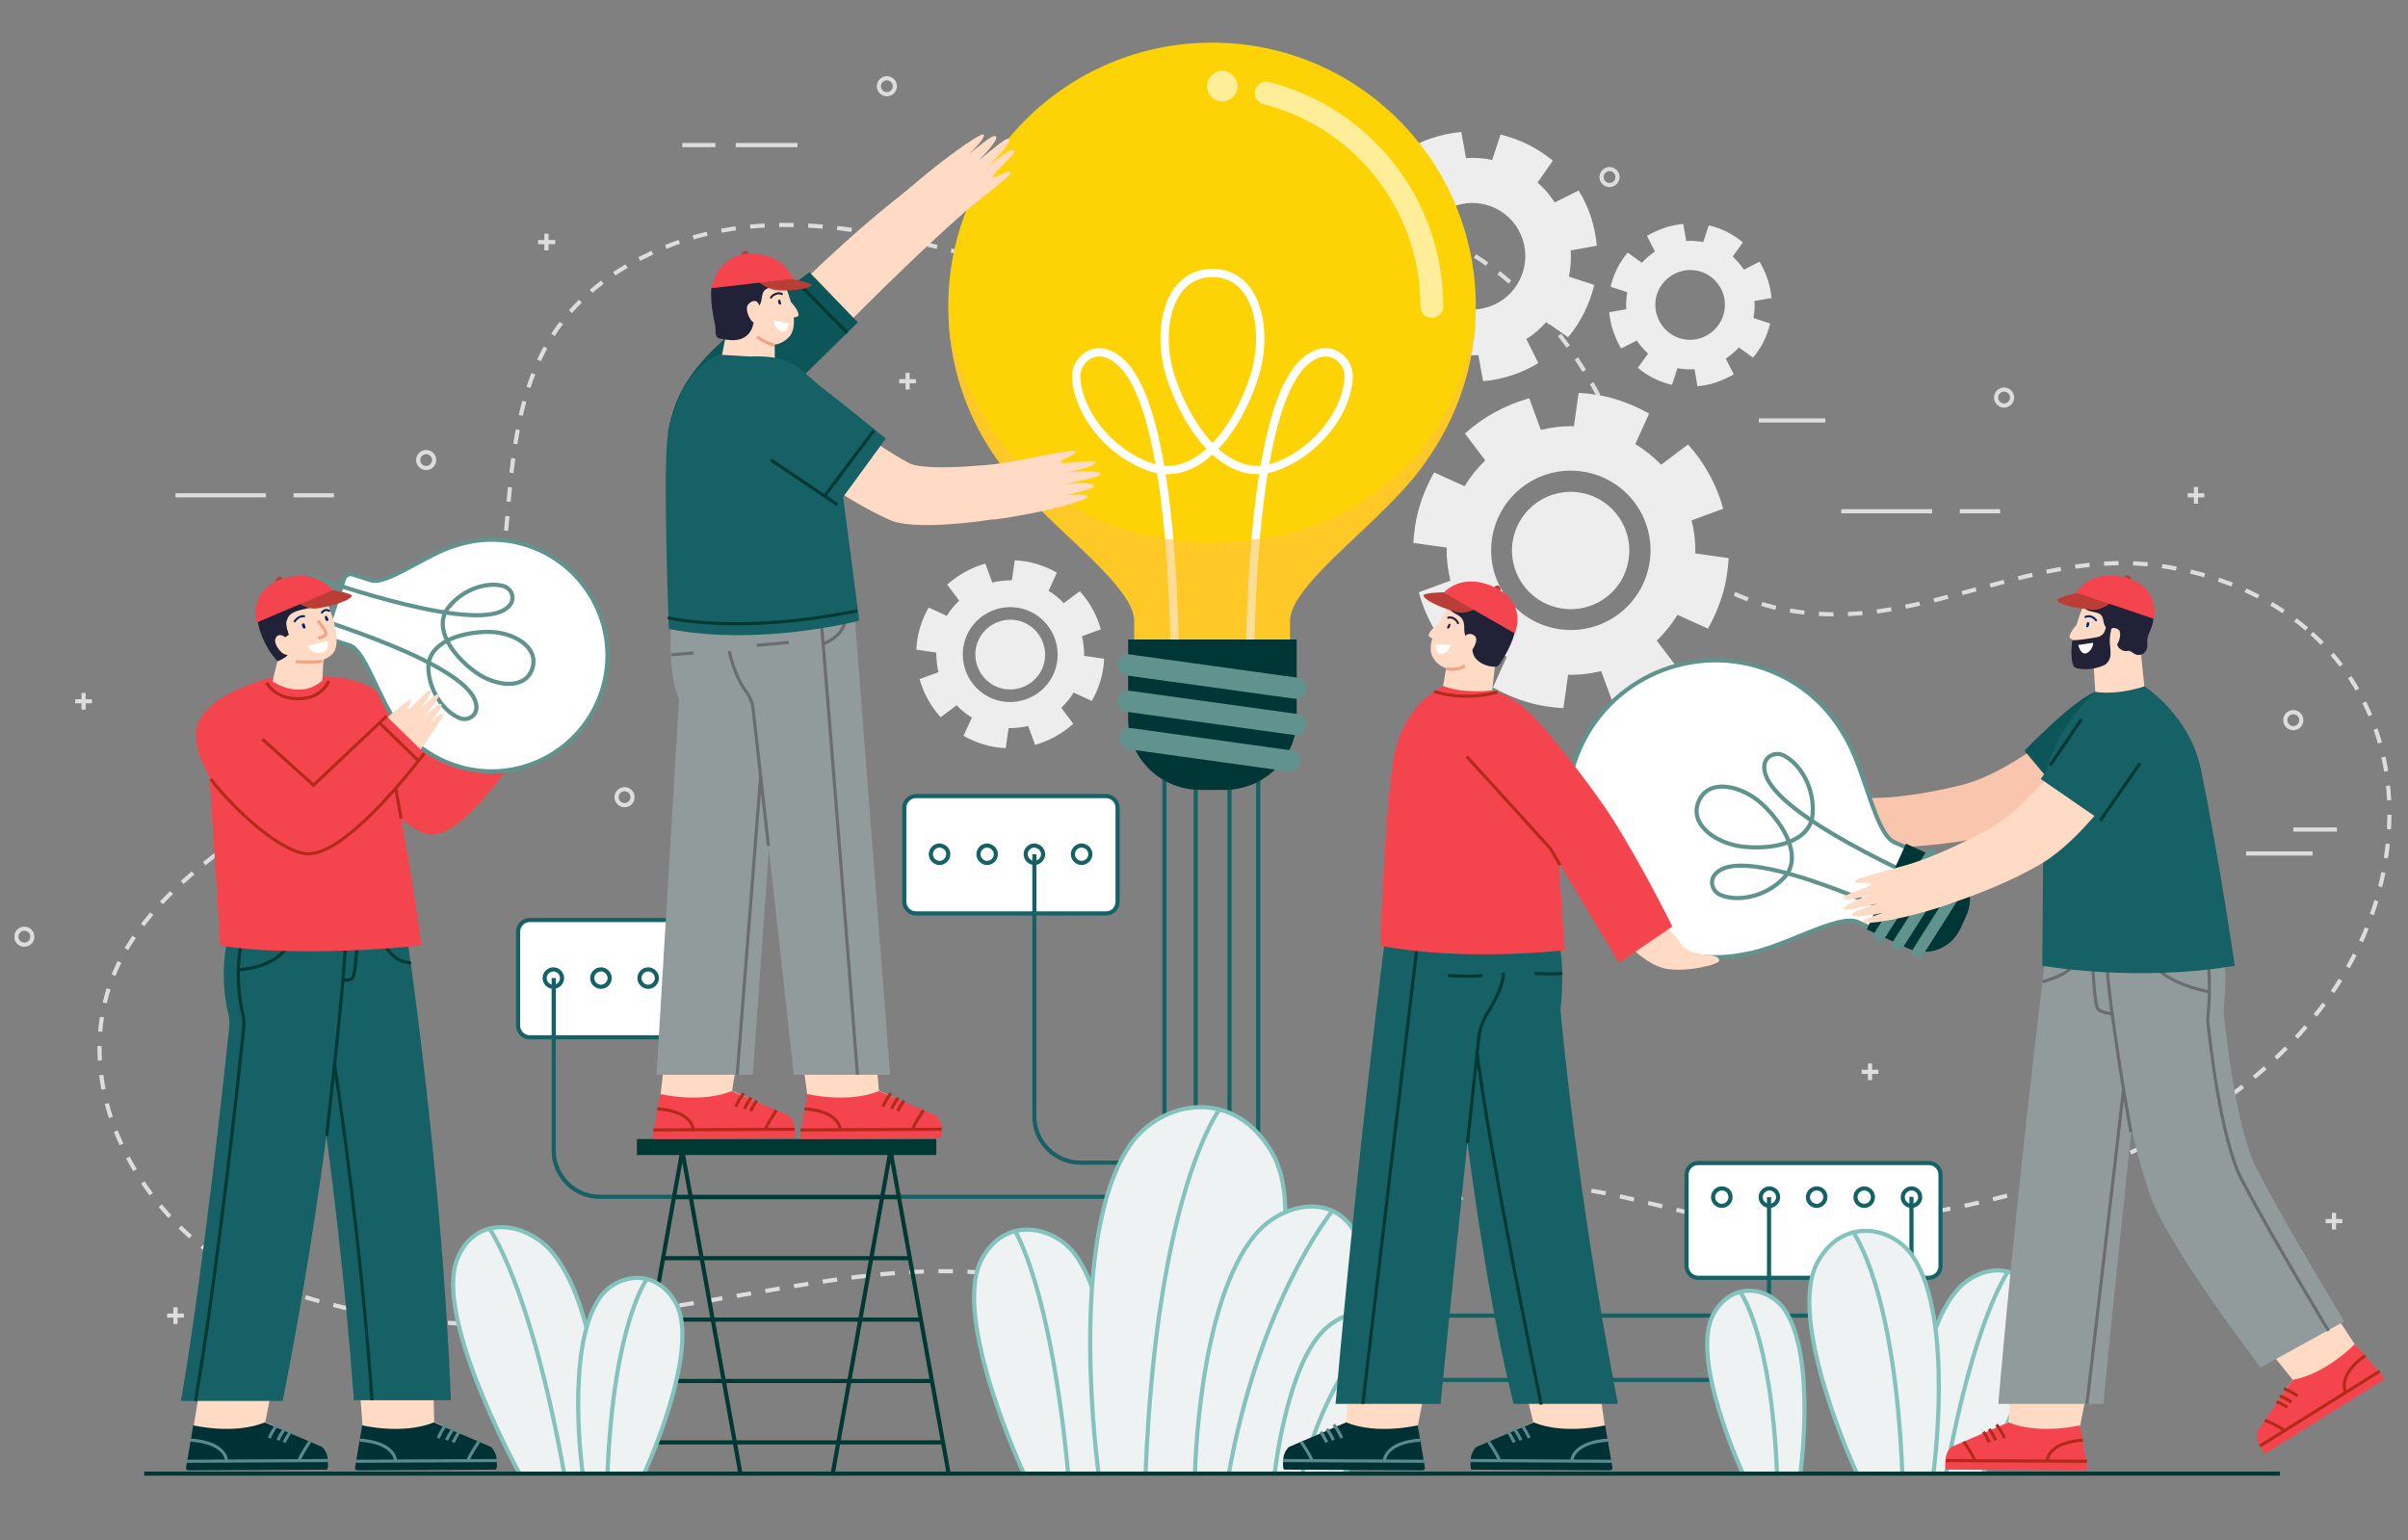 <svg xmlns="http://www.w3.org/2000/svg" width="580" height="371" fill="none" viewBox="0 0 580 371"><rect x="0" y="0" width="580" height="371" fill="#808080" stroke="none"/><g clip-path="url(#clip0)"><path stroke="#DDD" stroke-dasharray="3.5 3.5" stroke-linejoin="round" stroke-miterlimit="10" d="M555.613 151.512c-9.364-7.963-21.616-13.389-36.055-15.314-29.492-3.938-55.745 14.789-84.887 11.376-21.178-2.45-34.392-13.827-40.78-32.117-16.365-46.03-44.719-63.708-76.223-65.809-10.677-.7-25.991 4.201-37.105 11.64-13.564 9.013-23.541 6.563-38.068 2.625-30.366-8.314-61.871-16.89-91.1-.088-24.153 13.915-27.216 35.443-29.229 61.171-2.012 24.678-17.064 42.706-36.054 57.145-18.115 13.827-42.881 25.641-55.133 45.594-19.077 30.979 3.5 70.972 35.092 82.261 44.719 16.015 80.424 7.176 126.192-.35 18.203-2.975 37.018-5.163 55.308-1.575 17.59 3.413 34.217 12.952 52.682 10.589 19.865-2.538 32.817-22.753 51.457-30.017 17.677-6.826 36.142-.962 53.645 3.151 36.23 8.488 87.599-1.926 120.241-20.391 22.228-12.514 41.393-32.466 47.694-57.757 6.301-25.554-1.05-47.957-17.677-62.134z"></path><path stroke="#DDD" stroke-linejoin="round" stroke-miterlimit="10" d="M528.921 117.295v4.025M530.934 119.308h-4.025M562.176 292.144v4.025M564.189 294.156h-4.026M450.423 256.176v4.026M452.436 258.189h-4.026M218.604 89.816v4.026M220.617 91.83h-4.025M131.618 56.3v4.025M133.718 58.312h-4.113M20.128 166.914v4.026M22.14 168.927h-4.025M42.268 314.897v4.026M44.28 316.91h-4.025M290.539 56.912v4.026M292.552 58.925h-4.025M215.541 20.77c0 1.05-.875 1.925-1.925 1.925s-1.925-.875-1.925-1.925.875-1.926 1.925-1.926 1.925.875 1.925 1.925zM389.602 42.647c0 1.05-.875 1.926-1.925 1.926s-1.925-.875-1.925-1.926c0-1.05.875-1.925 1.925-1.925s1.925.875 1.925 1.925zM104.577 110.819c0 1.05-.876 1.926-1.926 1.926-1.05 0-1.925-.876-1.925-1.926 0-1.05.875-1.925 1.925-1.925s1.926.875 1.926 1.925zM484.641 95.767c0 1.05-.876 1.925-1.926 1.925-1.05 0-1.925-.875-1.925-1.925s.875-1.925 1.925-1.925 1.926.875 1.926 1.925zM552.375 175.403c1.063 0 1.925-.862 1.925-1.925 0-1.064-.862-1.926-1.925-1.926-1.064 0-1.926.862-1.926 1.926 0 1.063.862 1.925 1.926 1.925zM5.863 227.56c1.064 0 1.926-.862 1.926-1.925 0-1.064-.862-1.926-1.926-1.926-1.063 0-1.925.862-1.925 1.926 0 1.063.862 1.925 1.925 1.925zM150.433 193.956c1.063 0 1.925-.862 1.925-1.926 0-1.063-.862-1.925-1.925-1.925-1.063 0-1.925.862-1.925 1.925 0 1.064.862 1.926 1.925 1.926zM42.268 119.308h21.79M70.71 119.308h9.713M443.51 123.158h21.878M472.039 123.158h9.714M192.088 34.946h-14.877M172.311 34.946h-7.964M423.645 101.28h16.014M540.998 205.595h16.015M552.375 199.819h10.501"></path><path fill="#EDEDED" d="M411.393 151.425c1.4-2.538 2.625-5.251 3.5-8.227.876-2.887 1.313-5.863 1.488-8.751l-8.051-1.137c.088-2.713-.262-5.339-.875-7.964l7.613-2.8c-1.575-5.776-4.55-11.114-8.488-15.49l-6.476 4.901c-1.838-1.926-3.938-3.588-6.213-4.988l3.325-7.351c-2.538-1.4-5.251-2.626-8.226-3.5-2.888-.876-5.863-1.314-8.751-1.489l-1.138 8.051c-2.713-.087-5.338.263-7.963.876l-2.801-7.614c-5.776 1.575-11.114 4.551-15.489 8.489l4.9 6.476c-1.925 1.837-3.588 3.938-4.988 6.213l-7.351-3.326c-1.4 2.538-2.625 5.251-3.5 8.227-.876 2.887-1.313 5.863-1.488 8.751l8.051 1.137c-.088 2.713.263 5.339.875 7.964l-7.613 2.8c1.575 5.776 4.55 11.114 8.488 15.49l6.476-4.901c1.838 1.926 3.938 3.588 6.213 4.988l-3.325 7.351c2.538 1.401 5.251 2.626 8.226 3.501 2.888.875 5.863 1.313 8.751 1.488l1.138-8.051c2.713.087 5.338-.263 7.964-.876l2.8 7.614c5.776-1.575 11.114-4.551 15.489-8.489l-4.9-6.476c1.925-1.837 3.588-3.938 4.988-6.213l7.351 3.326zm-38.418-.438c-10.151-2.975-16.014-13.564-13.039-23.803 2.975-10.152 13.564-16.015 23.803-13.039 10.152 2.975 16.015 13.564 13.04 23.803-2.976 10.151-13.565 16.014-23.804 13.039zm1.4-4.813c-7.526-2.188-11.814-10.064-9.626-17.503 2.188-7.526 10.064-11.814 17.503-9.626 7.526 2.188 11.814 10.064 9.626 17.503-2.1 7.526-9.976 11.814-17.503 9.626zM426.708 71.789c-.175-1.488-.438-3.063-.963-4.55-.525-1.488-1.138-2.889-1.925-4.201l-3.763 1.925c-.788-1.138-1.663-2.188-2.713-3.15l2.45-3.413c-2.363-2.013-5.163-3.413-8.226-4.113l-1.313 4.025c-1.312-.262-2.712-.35-4.113-.262l-.7-4.113c-1.487.175-3.063.437-4.55.962-1.488.525-2.888 1.138-4.201 1.925l1.925 3.763c-1.137.788-2.187 1.663-3.15 2.713l-3.413-2.45c-2.013 2.363-3.413 5.163-4.113 8.226l4.025 1.313c-.262 1.312-.35 2.713-.262 4.113l-4.113.7c.175 1.488.437 3.063.962 4.55.526 1.488 1.138 2.888 1.926 4.201l3.763-1.925c.787 1.137 1.662 2.188 2.713 3.15l-2.451 3.413c2.363 2.013 5.164 3.413 8.226 4.113l1.313-4.025c1.313.262 2.713.35 4.113.262l.7 4.113c1.488-.175 3.063-.437 4.551-.962 1.488-.525 2.888-1.138 4.2-1.926l-1.925-3.763c1.138-.787 2.188-1.662 3.151-2.713l3.413 2.45c2.012-2.362 3.413-5.162 4.113-8.225l-4.026-1.313c.263-1.313.35-2.713.263-4.113l4.113-.7zm-16.978 9.626c-4.375 1.488-9.101-.875-10.589-5.338-1.487-4.376.876-9.101 5.339-10.589 4.375-1.488 9.101.875 10.589 5.338 1.4 4.376-.963 9.102-5.339 10.59zM384.615 59.187c-.175-2.275-.7-4.638-1.401-6.913-.787-2.276-1.75-4.463-2.975-6.389l-5.776 2.888c-1.137-1.838-2.538-3.413-4.113-4.813l3.676-5.25c-3.676-3.064-7.964-5.164-12.602-6.302l-2.013 6.126c-2.013-.437-4.2-.612-6.301-.437l-1.137-6.301c-2.276.175-4.638.7-6.914 1.4-2.275.788-4.463 1.75-6.388 2.976l2.888 5.775c-1.838 1.138-3.413 2.538-4.813 4.113l-5.251-3.675c-3.063 3.675-5.163 7.963-6.301 12.602l6.126 2.012c-.438 2.013-.613 4.2-.438 6.301l-6.3 1.138c.175 2.275.7 4.638 1.4 6.913.7 2.275 1.75 4.463 2.975 6.389l5.776-2.888c1.138 1.837 2.538 3.413 4.113 4.813l-3.676 5.25c3.676 3.063 7.964 5.164 12.602 6.301l2.013-6.125c2.013.437 4.2.612 6.301.437l1.137 6.301c2.276-.175 4.639-.7 6.914-1.4 2.275-.788 4.463-1.75 6.388-2.976l-2.888-5.775c1.838-1.138 3.413-2.538 4.813-4.113l5.251 3.675c3.063-3.675 5.163-7.963 6.301-12.602l-6.126-2.012c.438-2.013.613-4.201.438-6.301l6.301-1.138zM358.624 73.89c-6.739 2.275-14.002-1.4-16.19-8.138-2.188-6.739 1.4-14.002 8.139-16.19 6.738-2.276 14.001 1.4 16.189 8.138 2.188 6.739-1.487 14.002-8.138 16.19zM262.973 168.839c.875-1.487 1.575-3.15 2.1-4.9.525-1.751.788-3.501.875-5.251l-4.813-.7c0-1.575-.175-3.238-.525-4.726l4.551-1.663c-.963-3.413-2.713-6.563-5.076-9.188l-3.85 2.888c-1.051-1.138-2.363-2.188-3.676-2.976l2.013-4.375c-1.488-.876-3.151-1.576-4.901-2.101-1.75-.525-3.5-.787-5.25-.875l-.701 4.813c-1.575 0-3.237.175-4.725.525l-1.663-4.55c-3.413.962-6.563 2.713-9.189 5.075l2.888 3.851c-1.137 1.05-2.188 2.363-2.975 3.675l-4.376-2.012c-.875 1.487-1.575 3.15-2.1 4.9-.525 1.751-.788 3.501-.875 5.251l4.813.7c0 1.575.175 3.238.525 4.726l-4.551 1.663c.963 3.412 2.713 6.563 5.076 9.188l3.851-2.888c1.05 1.138 2.362 2.188 3.675 2.976l-2.013 4.375c1.488.876 3.151 1.576 4.901 2.101 1.75.525 3.5.787 5.251.875l.7-4.813c1.575 0 3.238-.175 4.725-.525l1.663 4.55c3.413-.962 6.564-2.713 9.189-5.076l-2.888-3.85c1.138-1.05 2.188-2.363 2.975-3.676l4.376 2.013zm-22.841-.175c-6.038-1.75-9.538-8.138-7.788-14.177 1.75-6.038 8.139-9.538 14.177-7.788s9.539 8.138 7.788 14.177c-1.75 6.038-8.138 9.538-14.177 7.788zm.876-2.888c-4.464-1.312-7.001-5.95-5.776-10.414 1.312-4.463 5.951-7.001 10.414-5.775 4.463 1.312 7.001 5.95 5.775 10.414-1.312 4.463-5.95 7-10.413 5.775z"></path><path fill="#fff" stroke="#156165" stroke-linejoin="round" stroke-miterlimit="10" d="M464.6 307.809h-55.57c-1.575 0-2.8-1.313-2.8-2.801v-22.053c0-1.575 1.313-2.8 2.8-2.8h55.57c1.576 0 2.801 1.312 2.801 2.8v22.053c0 1.575-1.313 2.801-2.801 2.801z"></path><path stroke="#156165" stroke-linejoin="round" stroke-miterlimit="10" d="M416.819 288.381c0 1.137-.963 2.1-2.1 2.1-1.138 0-2.101-.963-2.101-2.1 0-1.138.963-2.101 2.101-2.101 1.225 0 2.1.875 2.1 2.101zM428.283 288.381c0 1.137-.963 2.1-2.1 2.1-1.138 0-2.1-.963-2.1-2.1 0-1.138.962-2.101 2.1-2.101 1.137 0 2.1.875 2.1 2.101zM439.66 288.381c0 1.137-.963 2.1-2.101 2.1-1.137 0-2.1-.963-2.1-2.1 0-1.138.963-2.101 2.1-2.101 1.225 0 2.101.875 2.101 2.101zM449.023 290.481c1.16 0 2.101-.94 2.101-2.1 0-1.16-.941-2.101-2.101-2.101-1.16 0-2.1.941-2.1 2.101 0 1.16.94 2.1 2.1 2.1zM462.5 288.381c0 1.137-.962 2.1-2.1 2.1-1.138 0-2.1-.963-2.1-2.1 0-1.138.962-2.101 2.1-2.101 1.138 0 2.1.875 2.1 2.101z"></path><path stroke="#156165" stroke-linejoin="round" stroke-miterlimit="10" d="M303.054 187.217v118.579c0 6.126 4.988 11.114 11.114 11.114h135.118c6.126 0 11.114-4.988 11.114-11.114v-17.503"></path><path stroke="#156165" stroke-linejoin="round" stroke-miterlimit="10" d="M296.14 187.217v134.068c0 6.126 4.988 11.114 11.114 11.114h107.727c6.126 0 11.114-4.988 11.114-11.114v-32.904"></path><path fill="#fff" stroke="#156165" stroke-linejoin="round" stroke-miterlimit="10" d="M266.386 220.034h-45.769c-1.575 0-2.8-1.313-2.8-2.8v-22.666c0-1.575 1.313-2.8 2.8-2.8h45.769c1.575 0 2.8 1.312 2.8 2.8v22.666c0 1.575-1.225 2.8-2.8 2.8z"></path><path stroke="#156165" stroke-linejoin="round" stroke-miterlimit="10" d="M228.406 205.77c0 1.137-.962 2.1-2.1 2.1-1.138 0-2.1-.963-2.1-2.1 0-1.138.962-2.101 2.1-2.101 1.225.088 2.1.963 2.1 2.101zM239.87 205.77c0 1.137-.962 2.1-2.1 2.1-1.138 0-2.1-.963-2.1-2.1 0-1.138.962-2.101 2.1-2.101 1.138.088 2.1.963 2.1 2.101zM251.247 205.77c0 1.137-.963 2.1-2.101 2.1-1.137 0-2.1-.963-2.1-2.1 0-1.138.963-2.101 2.1-2.101 1.138.088 2.101.963 2.101 2.101zM262.623 205.77c0 1.137-.962 2.1-2.1 2.1-1.137 0-2.1-.963-2.1-2.1 0-1.138.963-2.101 2.1-2.101 1.225.088 2.1.963 2.1 2.101z"></path><path fill="#fff" stroke="#156165" stroke-linejoin="round" stroke-miterlimit="10" d="M173.361 249.876h-45.769c-1.575 0-2.8-1.313-2.8-2.801V224.41c0-1.575 1.313-2.801 2.8-2.801h45.769c1.575 0 2.8 1.313 2.8 2.801v22.665c0 1.488-1.225 2.801-2.8 2.801z"></path><path stroke="#156165" stroke-linejoin="round" stroke-miterlimit="10" d="M135.381 235.611c0 1.138-.963 2.1-2.101 2.1-1.137 0-2.1-.962-2.1-2.1 0-1.138.963-2.1 2.1-2.1 1.138 0 2.101.962 2.101 2.1zM146.845 235.611c0 1.138-.963 2.1-2.1 2.1-1.138 0-2.101-.962-2.101-2.1 0-1.138.963-2.1 2.101-2.1 1.137 0 2.1.962 2.1 2.1zM158.221 235.611c0 1.138-.962 2.1-2.1 2.1-1.138 0-2.1-.962-2.1-2.1 0-1.138.962-2.1 2.1-2.1 1.138 0 2.1.962 2.1 2.1zM169.598 235.611c0 1.138-.963 2.1-2.1 2.1-1.138 0-2.101-.962-2.101-2.1 0-1.138.963-2.1 2.101-2.1 1.225 0 2.1.962 2.1 2.1z"></path><path stroke="#156165" stroke-linejoin="round" stroke-miterlimit="10" d="M280.475 184.242v92.937c0 6.126-4.988 11.114-11.114 11.114H144.482c-6.126 0-11.114-4.988-11.114-11.114v-41.568"></path><path stroke="#156165" stroke-linejoin="round" stroke-miterlimit="10" d="M249.146 205.77v63.183c0 6.126 4.988 11.114 11.114 11.114h16.627c6.126 0 11.114-4.988 11.114-11.114v-81.736"></path><path fill="#FDD305" d="M228.406 73.802c0-35.093 28.441-63.534 63.534-63.534 35.092 0 63.533 28.441 63.533 63.534 0 14.002-4.55 26.953-12.164 37.455-9.101 13.652-32.642 29.054-32.642 38.33v10.589c0 2.1-1.75 3.85-3.85 3.85H277.063c-2.101 0-3.851-1.75-3.851-3.85v-10.589c0-9.276-23.541-24.678-32.642-38.33-7.613-10.502-12.164-23.453-12.164-37.455z"></path><path stroke="#fff" stroke-miterlimit="10" stroke-width="2" d="M301.216 180.566s-2.801-77.36 12.427-92.85c5.95-6.038 11.376-1.225 11.201 3.063-.262 7.963-7.263 17.94-17.765 21.703-11.289 4.025-20.915-8.839-25.116-21.703-3.5-10.852-.875-25.028 10.064-25.028s13.564 14.176 10.064 25.028c-4.113 12.864-13.827 25.728-25.116 21.703-10.501-3.763-17.502-13.74-17.765-21.703-.175-4.288 5.251-9.101 11.202-3.063 15.227 15.49 12.426 92.85 12.426 92.85"></path><path stroke="#FE9" stroke-linecap="round" stroke-linejoin="bevel" stroke-miterlimit="10" stroke-width="5.5" d="M304.979 22.432c22.928 5.776 39.905 26.604 39.905 51.37"></path><path fill="#FE9" d="M290.715 20.77c0 2.012 1.662 3.675 3.675 3.675s3.676-1.663 3.676-3.676c0-2.012-1.663-3.675-3.676-3.675s-3.675 1.662-3.675 3.675z"></path><path fill="#FFC043" d="M355.386 77.564c-3.501 26.079-24.504 53.033-63.446 53.033-38.856 0-59.158-28.267-63.446-53.033.7 12.515 5.075 24.066 12.076 33.693 9.102 13.651 32.642 29.053 32.642 38.33v10.589c0 2.1 1.75 3.85 3.851 3.85h29.841c2.101 0 3.851-1.75 3.851-3.85v-10.589c0-9.277 23.54-24.679 32.642-38.33 6.913-9.627 11.201-21.178 11.989-33.693z" opacity=".55"></path><path fill="#003636" d="M312.155 154.05h-40.431v19.252c0 3.151.875 6.214 2.626 8.927 3.15 4.988 8.751 8.051 14.702 8.051h5.951c5.95 0 11.464-3.063 14.702-8.051 1.662-2.626 2.625-5.776 2.625-8.927V154.05h-.175z"></path><path fill="#60938E" d="M312.155 168.315h-.35l-40.431-5.601c-1.4-.175-2.362-1.488-2.187-2.888.175-1.4 1.487-2.363 2.887-2.188l40.431 5.601c1.4.175 2.363 1.488 2.188 2.888-.175 1.225-1.313 2.188-2.538 2.188zM312.155 177.066h-.35l-40.431-5.601c-1.4-.175-2.362-1.488-2.187-2.888.175-1.4 1.487-2.363 2.887-2.188l40.431 5.601c1.4.175 2.363 1.488 2.188 2.888-.175 1.313-1.313 2.188-2.538 2.188zM310.58 185.817h-.35l-38.331-5.338c-1.4-.175-2.362-1.488-2.187-2.888.175-1.401 1.487-2.363 2.888-2.188l38.33 5.338c1.4.175 2.363 1.488 2.188 2.888-.263 1.225-1.313 2.188-2.538 2.188z"></path><path stroke="#003833" stroke-linejoin="round" stroke-miterlimit="10" d="M214.491 277.179l-13.914 77.798M164.347 277.179l-13.914 77.798M212.479 288.38h-50.057M209.853 303.082h-50.144M207.228 317.872h-50.145M204.603 332.661h-50.145M201.89 347.451h-50.145M164.347 277.179l14.002 77.798M214.491 277.179l14.002 77.798M166.36 288.38h50.144M169.073 303.082h50.056M171.698 317.872h50.144M174.323 332.661h50.145M176.948 347.451h50.145"></path><path fill="#003833" d="M225.518 274.378h-72.11v3.851h72.11v-3.851z"></path><path fill="#FFDAC5" d="M191.388 240.599l3.063 23.191-.175 7.613 29.842-.175c.7 0 1.312-.612 1.312-1.312 0-.525-.35-1.051-.875-1.226l-12.864-5.95-1.925-24.154"></path><path fill="#F4454E" d="M226.743 270.966c-.262-.963-.875-2.013-1.4-2.276l-13.652-5.863c-7.526 3.063-17.24.7-17.24.7l-1.75 10.239c0 .35.262.613.613.613l33.254-.175c.613 0 .175-3.238.175-3.238z"></path><path stroke="#B22B19" stroke-miterlimit="10" stroke-width=".75" d="M214.579 263.352c-.788.963-1.401 2.1-1.926 3.238M216.329 264.402c-.787 1.138-1.138 1.751-1.575 2.713M217.729 265.103c-.525.7-1.05 1.75-1.488 2.537M192.788 272.191l34.042-.175M193.751 267.115s7.964.175 8.664 4.988M222.455 267.465s-2.188 3.151-2.625 4.551"></path><path fill="#FFDAC5" d="M161.722 240.599l-2.626 23.191-.175 7.613 29.842-.175c.7 0 1.312-.612 1.312-1.312 0-.525-.35-1.051-.875-1.226l-12.864-5.95 3.851-24.154"></path><path fill="#F4454E" d="M191.301 270.966c-.263-.963-.875-2.013-1.401-2.276l-13.651-5.863c-7.526 3.063-17.24.7-17.24.7l-1.75 10.239c0 .35.262.613.612.613l33.255-.175c.612 0 .175-3.238.175-3.238z"></path><path stroke="#B22B19" stroke-miterlimit="10" stroke-width=".75" d="M179.136 263.352c-.787.963-1.4 2.1-1.925 3.238M180.887 264.402c-.788 1.138-1.138 1.751-1.575 2.713M182.287 265.103c-.525.7-1.05 1.75-1.488 2.537M157.346 272.191l34.042-.175M158.309 267.115s7.963.175 8.664 4.988M187.013 267.465s-2.188 3.151-2.626 4.551"></path><path fill="#919B9B" d="M189.463 144.686l-8.139 114.203h-23.19l5.426-90.487s-3.151-6.126-1.663-21.266"></path><path stroke="#696C70" stroke-miterlimit="10" stroke-width=".75" d="M177.561 258.889l7.526-95.65"></path><path fill="#919B9B" d="M205.565 144.686l8.839 114.203h-23.191l-9.539-86.199c-.262-2.538-.087-4.901-1.4-7.001-1.925-2.976-4.463-8.751-4.638-18.64"></path><path stroke="#696C70" stroke-miterlimit="10" stroke-width=".75" d="M206.528 258.889s-7.789-99.939-9.189-114.203M185.087 203.756l-3.675-32.816c-.175-1.576-.7-3.063-1.663-4.289-1.225-1.662-2.975-4.813-4.113-9.801M182.287 155.45l7.701-.7M161.634 157.725l5.426-.437M198.214 155.1s4.638-1.488 5.251-5.338"></path><path fill="#FFDAC5" d="M194.451 88.066s17.852-19.165 37.718-36.843l-9.277-8.663c-20.565 14.79-42.093 38.067-42.093 38.067"></path><path fill="#0C565A" d="M160.846 104.343c2.451-13.827 9.452-20.74 34.13-38.768l11.639 12.077-14.964 14.702"></path><path stroke="#003833" stroke-miterlimit="10" stroke-width=".75" d="M191.826 67.763l12.251 12.427"></path><path fill="#FFDAC5" d="M229.281 53.761c3.325-3.325 14.439-11.376 14.177-12.251-.263-.963-4.201 1.837-4.288 1.05-.088-.788 5.688-5.513 5.163-6.301-.7-1.138-6.389 3.938-6.389 3.938s5.951-5.95 5.076-6.738c-.613-.613-5.338 3.763-7.351 5.163 2.013-1.838 4.901-5.163 4.201-5.776-.7-.613-3.938 2.275-6.564 4.376 1.488-1.4 4.201-4.201 3.588-4.814-.612-.612-11.114 6.826-19.865 14.702M199.352 97.867s9.451 8.139 19.515 13.652c4.463 2.45 25.116-.175 25.116-.175s6.476 6.213 4.725 11.902c-3.763 1.225-27.216 5.25-34.392 2.012-13.477-6.038-27.128-17.502-27.128-17.502"></path><path fill="#FFDAC5" d="M239.345 111.869c4.638-.438 19.165-3.938 19.69-3.15.525.787-4.113 2.1-3.501 2.712.525.525 7.876-.962 8.226-.087.438 1.225-7.088 2.45-7.088 2.45s8.314-.875 8.401.35c.088.875-6.301 1.838-8.664 2.538 2.626-.437 7.089-.525 7.089.35s-4.288 1.663-7.526 2.363c2.1-.263 5.863-.613 5.951.262.087.788-9.977 3.851-22.666 5.514M175.548 77.302l-2.362 11.726s6.563 6.651 13.476.438l-.087-7.876-11.027-4.288z"></path><path fill="#FFDAC5" d="M187.975 66.188s5.601 11.201 2.1 14.965c-1.837 1.925-4.463 2.625-6.825.875-1.751-1.313-8.577-9.364-7.614-10.94 3.675-5.775 12.339-4.9 12.339-4.9z"></path><path fill="#FFDAC5" d="M190.25 72.489s2.101 2.1 2.101 3.413c0 .612-2.101.7-2.101.7"></path><path fill="#fff" d="M190.075 77.827l-3.675-.525c-.088 1.312 2.625 4.813 3.675.525z"></path><path fill="#212237" d="M187.45 72.314c-.087.35 0 .875.35 1.05.175.087.35 0 .35-.175 0-.262-.175-.613-.175-.875-.087-.175-.437-.175-.525 0z"></path><path stroke="#212237" stroke-linecap="round" stroke-linejoin="round" stroke-miterlimit="10" stroke-width=".5" d="M185.7 71.701c.35-.613 1.05-.963 1.75-1.05.263 0 .613 0 .875.175"></path><path fill="#212237" d="M174.323 67.063c-.35-.087.963-2.275 1.138-2.45.7-.7 1.575-1.138 2.538-1.313 1.312-.35 2.713-.35 4.025-.35.875 0 1.663.088 2.538.175.963.088 1.663.438 2.538.875.263.088.438.175.7.35.613.438.875 1.05 1.138 1.75.35.963.612 2.363-.525 2.801-1.05.438-2.276.175-3.413.525-2.013.7-1.05 2.713-2.101 4.113-1.75 2.363-.612 5.863-3.588 7.701-1.662 1.05-3.85.7-5.775.35-.263-.087-.525-.087-.7-.262-.701-.525-.438-2.363-.613-3.15-.613-2.539-1.138-6.214-.875-8.84 1.225-2.625 2.188-2.537 2.975-2.275z"></path><path fill="#BA3E35" d="M181.937 67.238s2.1 2.188 4.9 2.626c1.75.262 7.089.087 8.576-1.05.7-.526-4.463-1.576-4.463-1.576l-6.651-1.575M180.274 61.55c-.175.437-.613.7-1.05.525-.438-.175-.7-.613-.525-1.05.175-.438.612-.7 1.05-.525.437.087.7.612.525 1.05z"></path><path fill="#F4454E" d="M171.348 69.426l19.602-2.275s-1.75-5.776-9.714-6.039c-8.576-.262-9.888 8.314-9.888 8.314z"></path><path fill="#FFDAC5" d="M182.987 74.064c-.438-2.363-2.1-1.575-2.8-.7-.876 1.138.437 3.675 1.05 4.113 1.312.963 2.45.963 2.625-.175"></path><path stroke="#F2A486" stroke-linejoin="round" stroke-miterlimit="10" stroke-width=".75" d="M186.487 83.165c-2.538-.788-4.113-2.013-4.113-2.013"></path><path fill="#156165" d="M173.186 85.44s-9.102 2.8-12.252 18.903c-1.4 7.176.175 47.169.175 47.169 22.053 4.288 45.856-2.013 45.856-2.013s-4.2-32.204-5.426-41.656c-2.887-21.79-16.452-21.703-16.452-21.703l-11.901-.7z"></path><path fill="#156165" d="M181.149 85.878c10.064-.438 12.077 3.85 16.89 7.526 5.601 4.288 15.315 12.252 15.315 12.252l-11.64 15.927-19.427-12.952"></path><path stroke="#003833" stroke-miterlimit="10" stroke-width=".75" d="M201.714 121.583L185.7 110.819M210.466 103.73l-11.727 15.578M160.846 148.799s16.803 4.2 45.594-1.663"></path><path fill="#EEF2F2" d="M125.229 355.152s-20.915-37.805-15.052-51.982c4.551-11.026 16.89-8.664 22.928-1.4 12.515 15.227 12.515 53.47 12.515 53.47"></path><path stroke="#84C3BD" stroke-linejoin="round" stroke-miterlimit="10" d="M125.229 355.152s-20.915-37.805-15.052-51.982c4.551-11.026 16.89-8.664 22.928-1.4 12.515 15.227 12.515 53.47 12.515 53.47M117.791 295.819s9.801 13.215 18.115 59.158"></path><path fill="#EEF2F2" d="M155.071 355.152s13.914-30.016 7.701-41.305c-4.901-8.751-14.44-6.914-18.378-1.138-8.313 12.077-4.025 42.443-4.025 42.443"></path><path stroke="#84C3BD" stroke-linejoin="round" stroke-miterlimit="10" d="M155.071 355.152s13.914-30.016 7.701-41.305c-4.901-8.751-14.44-6.914-18.378-1.138-8.313 12.077-4.025 42.443-4.025 42.443M155.859 308.071s-8.051 10.501-9.539 46.906"></path><path fill="#EEF2F2" d="M477.465 355.152s17.239-31.154 12.426-42.881c-3.763-9.101-13.914-7.176-18.815-1.137-10.326 12.514-10.326 44.018-10.326 44.018"></path><path stroke="#84C3BD" stroke-linejoin="round" stroke-miterlimit="10" d="M477.465 355.152s17.239-31.154 12.426-42.881c-3.763-9.101-13.914-7.176-18.815-1.137-10.326 12.514-10.326 44.018-10.326 44.018M483.678 306.32s-8.051 10.852-14.965 48.744"></path><path fill="#EEF2F2" d="M447.36 355.152s-17.327-37.193-9.538-51.194c6.038-10.852 17.94-8.577 22.84-1.401 10.239 14.965 4.988 52.595 4.988 52.595"></path><path stroke="#84C3BD" stroke-linejoin="round" stroke-miterlimit="10" d="M447.36 355.152s-17.327-37.193-9.538-51.194c6.038-10.852 17.94-8.577 22.84-1.401 10.239 14.965 4.988 52.595 4.988 52.595M446.31 296.782s10.064 12.951 11.902 58.283"></path><path fill="#EEF2F2" d="M419.882 355.152s-13.039-28.004-7.176-38.593c4.55-8.226 13.477-6.475 17.152-1.05 7.701 11.289 3.763 39.643 3.763 39.643"></path><path stroke="#84C3BD" stroke-linejoin="round" stroke-miterlimit="10" d="M419.882 355.152s-13.039-28.004-7.176-38.593c4.55-8.226 13.477-6.475 17.152-1.05 7.701 11.289 3.763 39.643 3.763 39.643M419.094 311.134s7.526 9.801 8.926 43.843"></path><path fill="#EEF2F2" d="M246.696 355.152s-17.415-37.367-10.414-51.457c5.513-10.939 17.502-8.576 22.753-1.4 11.114 15.052 7.788 52.945 7.788 52.945"></path><path stroke="#84C3BD" stroke-linejoin="round" stroke-miterlimit="10" d="M246.696 355.152s-17.415-37.367-10.414-51.457c5.513-10.939 17.502-8.576 22.753-1.4 11.114 15.052 7.788 52.945 7.788 52.945M244.42 296.432s8.577 13.039 12.865 58.545"></path><path fill="#EEF2F2" d="M292.202 355.152s26.078-56.095 14.352-77.185c-9.101-16.365-26.954-12.952-34.392-2.101-15.49 22.578-7.526 79.286-7.526 79.286"></path><path stroke="#84C3BD" stroke-linejoin="round" stroke-miterlimit="10" d="M292.202 355.152s26.078-56.095 14.352-77.185c-9.101-16.365-26.954-12.952-34.392-2.101-15.49 22.578-7.526 79.286-7.526 79.286M293.777 267.203s-15.139 19.515-17.852 87.774"></path><path fill="#EEF2F2" d="M307.866 355.152s25.554-40.868 19.428-56.27c-4.726-11.989-18.202-9.451-24.853-1.575-13.915 16.452-14.615 57.845-14.615 57.845"></path><path stroke="#84C3BD" stroke-linejoin="round" stroke-miterlimit="10" d="M307.866 355.152s25.554-40.868 19.428-56.27c-4.726-11.989-18.202-9.451-24.853-1.575-13.915 16.452-14.615 57.845-14.615 57.845M320.906 291.706s-17.415 21.265-24.941 63.359"></path><path fill="#EEF2F2" d="M323.531 355.152s21.091-24.678 16.102-33.955c-3.938-7.176-14.089-7.001-20.565-.962-9.189 8.663-12.077 34.917-12.077 34.917"></path><path stroke="#84C3BD" stroke-linejoin="round" stroke-miterlimit="10" d="M323.531 355.152s21.091-24.678 16.102-33.955c-3.938-7.176-14.089-7.001-20.565-.962-9.189 8.663-12.077 34.917-12.077 34.917M334.295 316.822s-14.44 12.864-20.653 38.242"></path><path stroke="#003833" stroke-linejoin="round" stroke-miterlimit="10" d="M34.742 354.977h514.395"></path><path fill="#F9C5AC" d="M500.655 190.718s-10.064 7.788-19.078 10.064c-14.877 3.763-30.279 3.413-30.279 3.413l-3.588-11.814s9.977.437 24.941-3.326c9.014-2.275 19.078-10.064 19.078-10.064"></path><path fill="#F9C5AC" d="M455.761 192.118c-4.2.35-17.502-.263-17.852.525-.35.787 3.938 1.137 3.588 1.75-.438.613-7.089.438-7.176 1.313-.175 1.225 6.651.962 6.651.962s-7.439.613-7.351 1.663c.087.788 5.951.7 8.226.875-2.45.088-6.826.263-6.651 1.05.088.788 4.463 1.4 7.439 1.575-1.838.088-5.339.176-5.339.876.088.7 9.627 2.187 21.703 1.312"></path><path fill="#0C565A" d="M504.681 166.652c-5.164 1.838-17.065 14.177-17.065 14.177l11.901 14.264 14.877-12.339"></path><path fill="#fff" stroke="#60938E" stroke-linejoin="round" stroke-miterlimit="10" d="M398.353 227.297c-17.939-8.226-25.816-29.404-17.677-47.343 8.226-17.94 29.404-25.816 47.344-17.678 7.176 3.238 12.689 8.576 16.277 14.965 4.901 7.876 7.264 23.54 11.989 25.641l5.426 2.45c1.05.525 1.575 1.75 1.05 2.888l-2.363 5.251-2.188 4.813-2.362 5.25c-.525 1.051-1.751 1.576-2.888 1.051l-5.426-2.451c-4.726-2.188-18.115 6.301-27.216 7.701-7.089 1.488-14.79.788-21.966-2.538z"></path><path stroke="#60938E" stroke-linejoin="round" stroke-miterlimit="10" d="M470.025 215.046s-40.255-16.628-44.631-28.092c-1.75-4.463 2.013-6.125 4.201-4.988 4.026 2.013 7.526 7.876 7.001 14.177-.525 6.739-9.451 8.664-16.977 7.789-6.389-.788-12.952-5.426-10.414-11.027 2.538-5.601 10.414-3.588 15.139.7 5.601 5.164 9.977 13.127 5.251 17.94-4.376 4.551-11.114 5.776-15.227 4.026-2.275-.963-3.413-4.813 1.05-6.476 11.464-4.113 50.407 15.402 50.407 15.402"></path><path fill="#003636" d="M459.087 203.231l-9.452 20.653 9.889 4.551c1.575.7 3.413.962 5.163.787 3.326-.437 6.126-2.537 7.526-5.6l1.4-3.063c1.401-3.063 1.138-6.564-.7-9.364-.962-1.488-2.362-2.625-3.938-3.413l-9.888-4.551z"></path><path fill="#60938E" d="M466.35 206.557c0 .088-.087.088-.087.175l-12.34 19.34c-.437.7-1.312.875-1.925.438-.7-.438-.875-1.313-.437-1.925l12.339-19.341c.437-.7 1.312-.875 1.925-.437.525.35.788 1.138.525 1.75zM470.813 208.657c0 .088-.087.088-.087.175l-12.339 19.34c-.438.701-1.313.876-1.926.438-.7-.438-.875-1.313-.437-1.925l12.339-19.34c.438-.701 1.313-.876 1.925-.438.613.35.875 1.05.525 1.75zM474.926 211.458c0 .088-.087.088-.087.175L463.2 230.011c-.438.7-1.313.875-1.925.437-.701-.437-.876-1.313-.438-1.925l11.639-18.378c.438-.7 1.313-.875 1.925-.437.525.35.788 1.137.525 1.75z"></path><path fill="#FFDAC5" d="M383.302 320.41l3.238 23.19.175 7.614-29.842-.175c-.7 0-1.312-.613-1.312-1.313 0-.525.35-1.05.875-1.225l12.864-5.951-5.863-24.153"></path><path fill="#003134" d="M354.335 350.776c.263-.962.875-2.012 1.4-2.275l13.652-5.863c7.526 3.063 17.24.7 17.24.7l1.75 10.239c0 .35-.262.612-.612.612l-33.255-.175c-.612 0-.175-3.238-.175-3.238z"></path><path stroke="#588B8D" stroke-miterlimit="10" stroke-width=".75" d="M366.412 343.163c.787.962 1.4 2.1 1.925 3.238M364.749 344.213c.788 1.138 1.138 1.75 1.575 2.713M363.261 344.913c.526.7 1.051 1.75 1.488 2.538M388.202 352.002l-34.042-.175M387.24 346.926s-7.964.175-8.664 4.988M358.536 347.276s2.187 3.15 2.625 4.55"></path><path fill="#156165" d="M347.597 222.747s6.301 73.159 16.977 115.428h25.116c-10.064-51.72-13.827-94.863-13.827-94.863s1.663-12.864-1.575-20.565"></path><path stroke="#003833" stroke-miterlimit="10" stroke-width=".75" d="M371.225 338.349s-12.689-60.995-15.665-86.549"></path><path fill="#FFDAC5" d="M346.021 320.41l-4.551 23.19.175 7.614-29.841-.175c-.7 0-1.313-.613-1.313-1.313 0-.525.35-1.05.875-1.225l12.865-5.951 1.925-24.153"></path><path fill="#003134" d="M309.179 350.776c.262-.962.875-2.012 1.4-2.275l13.652-5.863c7.526 3.063 17.24.7 17.24.7l1.75 10.239c0 .35-.263.612-.613.612l-33.254-.175c-.613 0-.175-3.238-.175-3.238z"></path><path stroke="#588B8D" stroke-miterlimit="10" stroke-width=".75" d="M321.255 343.163c.788.962 1.401 2.1 1.926 3.238M319.593 344.213c.787 1.138 1.137 1.75 1.575 2.713M318.105 344.913c.525.7 1.05 1.75 1.488 2.538M343.046 352.002l-34.042-.175M342.083 346.926s-7.963.175-8.663 4.988M313.379 347.276s2.188 3.15 2.626 4.55"></path><path fill="#156165" d="M334.032 222.747s-6.913 53.119-12.339 115.428h25.291c4.288-43.581 9.714-93.2 9.714-93.2s6.476-6.914 5.251-20.828"></path><path stroke="#003833" stroke-miterlimit="10" stroke-width=".75" d="M353.46 275.341l2.713-25.378c.262-2.1.962-4.113 2.1-5.951 1.663-2.625 3.938-6.826 3.85-9.714M328.256 338.175l13.652-115.166M348.734 234.998s5.163.35 8.314 0M369.649 234.473s4.551.263 6.651 0"></path><path fill="#FFDAC5" d="M391.615 226.947s4.726 5.426 9.539 6.389c4.725.962 12.952-.963 12.952-1.926 0-1.4-2.801-1.312-5.076-1.662-2.1-.351-3.676-1.751-3.676-1.751s-3.325-5.163-6.476-6.038"></path><path fill="#F4454E" d="M359.411 166.389l-11.814-1.05s-10.152 4.113-12.165 18.64c-2.1 15.402-2.975 43.843-2.975 43.843 20.915 3.938 44.456 1.05 44.456 1.05-2.363-29.491-1.225-52.594-17.502-62.483z"></path><path fill="#F4454E" d="M350.659 165.602c7.876 0 12.777.35 20.128 8.576 4.988 5.513 13.827 17.065 17.59 23.015 7.351 11.639 14.439 25.991 14.439 25.991l-12.864 8.752-16.539-27.567-20.128-22.053"></path><path stroke="#B22B19" stroke-miterlimit="10" stroke-width=".75" d="M375.775 208.395l-2.363-4.026-20.127-22.14M345.409 166.564s6.651 2.45 15.314.175"></path><path fill="#FFDAC5" d="M360.898 153.35l-1.487 12.951s-6.476.963-11.814-1.05l1.137-6.651 12.164-5.25z"></path><path fill="#FFDAC5" d="M350.047 144.511s-7.526 9.714-4.901 13.915c1.4 2.187 3.763 3.413 6.389 2.1 1.925-.963 9.976-7.351 9.363-9.014-2.275-6.301-10.851-7.001-10.851-7.001z"></path><path fill="#FFDAC5" d="M346.721 150.112s-2.362 1.575-2.625 2.888c-.087.612 1.838 1.05 1.838 1.05"></path><path fill="#fff" d="M345.759 155.188l3.588.175c0 1.4-3.326 4.2-3.588-.175z"></path><path fill="#212237" d="M348.909 150.375c-.087.262-.35.525-.35.787 0 .175.088.35.263.263.35-.175.525-.525.525-.963.087-.175-.35-.35-.438-.087z"></path><path stroke="#212237" stroke-linecap="round" stroke-linejoin="round" stroke-miterlimit="10" stroke-width=".5" d="M351.185 150.112c-.263-.613-.788-1.138-1.488-1.313-.263-.087-.613-.087-.875 0"></path><path fill="#212237" d="M363.874 146.874l-.263-.263c-.7-.525-.7-1.487-1.312-2.1-.351-.35-.788-.525-1.138-.788-.525-.35-.875-.875-1.313-1.225-.962-.962-2.275-1.4-3.588-1.575-1.312-.175-2.625.175-3.938.613-.962.35-1.838.787-2.538 1.487-.962.963-1.487 2.626-.525 3.851.788.962 2.188 1.137 2.888 2.188.875 1.137.263 2.712.788 4.025.35.963 1.312 1.575 1.575 2.538.175.613.087 1.313.35 1.925.613 1.925 3.15 3.063 5.076 3.063.962 0 1.137-.437 1.662-1.225 1.138-1.75 2.101-3.588 2.801-5.513.525-1.575.962-3.413.612-5.076-.175-.875-.525-1.488-1.137-1.925z"></path><path fill="#BA3E35" d="M355.998 146.349s-2.713 1.838-5.426 1.05c-1.663-.525-6.826-2.188-7.701-3.851-.438-.787 4.901-.875 4.901-.875l6.738 1.226M359.848 141.798c-.087.438.263.875.7.963.438 0 .875-.35.875-.788.088-.437-.262-.875-.7-.962-.437 0-.875.35-.875.787z"></path><path fill="#F4454E" d="M364.837 152.562l-17.065-9.801s3.938-4.726 11.376-1.663c9.276 3.851 5.689 11.464 5.689 11.464z"></path><path fill="#FFDAC5" d="M352.672 153.7c.613-1.663 2.713-.963 2.888.087.175 1.226-.963 3.063-1.663 3.326-1.312.612-2.275.437-2.275-.613"></path><path stroke="#F2A486" stroke-linejoin="round" stroke-miterlimit="10" stroke-width=".75" d="M348.384 161.051c2.8.7 4.463-.7 4.463-.7"></path><path fill="#FFDAC5" d="M505.555 320.41l-4.55 23.19.175 7.614-29.842-.175c-.7 0-1.312-.613-1.312-1.313 0-.525.35-1.05.875-1.225l12.864-5.951 1.925-24.153"></path><path fill="#F4454E" d="M468.713 350.776c.263-.962.875-2.012 1.4-2.275l13.652-5.863c7.526 3.063 17.24.7 17.24.7l1.75 10.239c0 .35-.262.612-.612.612l-33.255-.175c-.612 0-.175-3.238-.175-3.238z"></path><path stroke="#B22B19" stroke-miterlimit="10" stroke-width=".75" d="M480.877 343.163c.788.962 1.401 2.1 1.926 3.238M479.127 344.213c.788 1.138 1.138 1.75 1.575 2.713M477.727 344.913c.525.7 1.05 1.75 1.488 2.538M502.668 352.002l-34.042-.175M501.705 346.926s-7.963.175-8.663 4.988M473.001 347.276s2.188 3.15 2.626 4.55"></path><path fill="#919B9B" d="M493.654 222.747s-6.913 53.119-12.339 115.428h25.291c4.288-43.581 9.714-93.2 9.714-93.2s6.476-6.914 5.25-20.828"></path><path stroke="#696C70" stroke-miterlimit="10" stroke-width=".75" d="M502.668 338.175l10.589-90.925"></path><path fill="#FFDAC5" d="M554.212 303.958l13.127 20.127 4.201 6.301-25.291 15.752c-.613.35-1.401.175-1.838-.437-.263-.438-.263-1.051.087-1.488l7.701-11.902-15.839-19.602"></path><path fill="#F4454E" d="M543.798 347.363c-.262-.962-.35-2.187 0-2.712l8.401-12.252c7.964-1.4 14.965-8.576 14.965-8.576l6.913 7.788c.175.263.088.7-.175.875l-28.179 17.59c-.525.263-1.837-2.713-1.925-2.713z"></path><path stroke="#B22B19" stroke-miterlimit="10" stroke-width=".75" d="M550.099 334.499c1.138.438 2.275 1.05 3.326 1.75M549.137 336.25c1.225.525 1.837.875 2.8 1.487M548.349 337.649c.875.35 1.838.876 2.625 1.313M573.202 330.299l-28.879 18.027M569.702 326.536s-6.651 4.375-4.726 8.838M545.549 342.113s3.5 1.487 4.638 2.45"></path><path fill="#919B9B" d="M507.218 222.747s.35 33.692 10.414 64.496c4.113 12.514 26.866 42.181 26.866 42.181l20.128-11.114s-13.914-23.016-20.915-36.405c-5.689-10.764-8.139-38.681-8.139-38.681s1.663-12.864-1.575-20.565"></path><path stroke="#696C70" stroke-miterlimit="10" stroke-width=".75" d="M560.863 320.585s-13.914-23.016-20.915-36.405c-5.076-9.801-7.701-33.604-8.139-37.98-.087-.438 0-.875 0-1.313.263-2.625 1.225-13.214-1.663-19.952M513.257 272.716s-5.076-27.917-5.951-42.093M532.247 238.937s-10.239-1.751-13.39-6.651"></path><path stroke="#696C70" stroke-miterlimit="10" stroke-width=".75" d="M504.068 232.811s.438 9.538 1.313 10.326c.875.875 3.413 1.05 3.413 1.05M491.904 236.486s6.475-1.575 7.438-4.2"></path><path fill="#156165" d="M507.131 163.501l-2.451 3.151s-12.514 10.939-12.514 25.291-.262 40.693-.262 40.693 22.84 4.025 46.381 0c0 0-3.851-26.341-8.139-47.169-2.713-13.302-13.652-20.128-13.652-20.128"></path><path fill="#FFDAC5" d="M506.781 193.693s-7.614 10.151-15.665 14.702c-13.389 7.613-28.266 11.289-28.266 11.289l-6.564-10.414s9.714-2.275 23.103-9.801c8.052-4.551 15.665-14.702 15.665-14.702"></path><path fill="#FFDAC5" d="M463.812 206.995c-3.938 1.487-16.977 4.375-17.064 5.25-.088.875 4.113.088 3.938.788-.263.7-6.739 2.363-6.564 3.238.175 1.225 6.651-.875 6.651-.875s-7.088 2.625-6.651 3.588c.263.7 5.951-.963 8.139-1.313-2.275.7-6.476 2.013-6.213 2.713.35.7 4.725.175 7.613-.525-1.75.612-5.163 1.575-4.901 2.275.263.7 9.889-.525 21.266-4.55"></path><path fill="#156165" d="M503.368 170.152l-11.814 17.503 15.227 10.501 11.114-15.84"></path><path stroke="#003833" stroke-miterlimit="10" stroke-width=".75" d="M493.829 184.329l7.526-11.114M505.906 197.631l9.538-13.739"></path><path fill="#FFDAC5" d="M500.48 150.2s-2.013 2.012-2.013 3.325c0 .613 2.013.7 2.013.7M515.007 150.637l1.487 14.702s-6.213 2.188-11.814 1.313l-.525-8.489 10.852-7.526z"></path><path fill="#FFDAC5" d="M502.668 143.986s-5.514 11.027-2.101 14.615c1.751 1.925 4.376 2.625 6.651.875 1.75-1.313 8.314-9.189 7.439-10.676-3.501-5.689-11.989-4.814-11.989-4.814z"></path><path fill="#00276F" d="M502.667 150.025c-.087.262-.175.525-.175.875 0 .175.175.35.35.175.351-.175.438-.7.351-1.05-.088-.263-.438-.263-.526 0z"></path><path stroke="#00276F" stroke-linecap="round" stroke-linejoin="round" stroke-miterlimit="10" stroke-width=".5" d="M504.855 149.412c-.35-.525-1.05-.963-1.662-.963-.263 0-.613 0-.876.175"></path><path fill="#212237" d="M518.157 151.337c1.05-2.8.7-6.3-1.313-8.488l-1.05.087c-.35-.437-.612-.962-1.05-1.225-.35-.262-.875-.35-1.313-.525-.525-.262-.962-.613-1.487-.963-1.138-.7-2.451-.962-3.851-.787-1.312.175-2.538.7-3.675 1.312-.875.526-1.663 1.138-2.188 1.926-.875 1.312-1.05 3.5.525 4.288.875.437 2.013.437 2.888.875 1.313.7.7 2.188 1.575 3.238.525.612 1.4.787 1.925 1.4.35.525.35 1.225.525 1.838.088.612.35 1.225.701 1.75.437.438 1.05.788 1.662.788.263 0 .438-.088.7-.088.613.088 1.05.613 1.663.875.613.263 1.313.175 1.838-.175.525-.35.875-.962.962-1.575.088-.525 0-1.05 0-1.575 0-.963.525-2.013.963-2.976z"></path><path fill="#FFDAC5" d="M507.656 152.563c.35-1.751 2.45-1.488 2.888-.526.437 1.138-.351 3.238-.963 3.588-1.138.876-2.188.876-2.363-.087"></path><path fill="#BA3E35" d="M508.881 144.774s-2.275 2.363-5.076 2.1c-1.75-.175-7.176-.787-8.313-2.188-.525-.612 4.638-1.837 4.638-1.837l6.826-.088M511.681 139.523c.088.438.438.788.876.788.437-.088.787-.438.7-.963-.088-.437-.438-.787-.876-.787-.35 0-.7.437-.7.962z"></path><path fill="#F4454E" d="M518.77 149.062l-18.64-6.301s2.975-5.426 10.764-3.851c9.801 1.926 7.876 10.152 7.876 10.152z"></path><path fill="#212237" d="M507.306 150.812c-.175.788-.351 1.575-.963 2.101-.525.437-1.225.612-1.925.7-1.576.262-3.151.525-4.813.612-.176 0-.351.088-.438.175 0 .088-.088.175-.088.263-.175 1.662-.262 3.325.088 4.988.087.35.175.613.35.875.262.35.7.438 1.138.525 1.925.35 3.85.088 5.688-.612.437-.175.875-.351 1.138-.701.612-.612.875-1.4.875-2.275s-.088-1.663-.175-2.538c-.088-1.4.175-2.888.612-4.288"></path><path fill="#fff" d="M500.567 155.363l3.588-.525c.175 1.4-2.45 4.726-3.588.525z"></path><path fill="#FFDAC5" d="M85.587 320.41l1.75 23.191-.174 7.613 29.841-.175c.7 0 1.313-.612 1.313-1.312 0-.525-.35-1.05-.875-1.225l-12.865-5.951-.525-24.154"></path><path fill="#003134" d="M119.542 350.777c-.263-.963-.875-2.013-1.4-2.276l-13.652-5.863c-7.526 3.063-17.24.7-17.24.7l-1.75 10.239c0 .35.262.613.612.613l33.255-.175c.612 0 .175-3.238.175-3.238z"></path><path stroke="#588B8D" stroke-miterlimit="10" stroke-width=".75" d="M107.465 343.163c-.788.963-1.4 2.1-1.925 3.238M109.128 344.213c-.788 1.138-1.138 1.751-1.575 2.713M110.616 344.914c-.525.7-1.051 1.75-1.488 2.537M85.675 352.002l34.042-.175M86.637 346.926s7.964.175 8.664 4.988M115.341 347.276s-2.187 3.151-2.625 4.551"></path><path fill="#FFDAC5" d="M50.407 320.41l-3.763 23.191-.175 7.613 29.842-.175c.7 0 1.313-.612 1.313-1.312 0-.525-.35-1.05-.876-1.225l-12.864-5.951 4.9-24.154"></path><path fill="#003134" d="M78.849 350.777c-.263-.963-.875-2.013-1.4-2.276l-13.652-5.863c-7.526 3.063-17.24.7-17.24.7l-1.75 10.239c0 .35.262.613.612.613l33.255-.175c.612 0 .175-3.238.175-3.238z"></path><path stroke="#588B8D" stroke-miterlimit="10" stroke-width=".75" d="M66.772 343.163c-.788.963-1.4 2.1-1.925 3.238M68.522 344.213c-.787 1.138-1.137 1.751-1.575 2.713M69.922 344.914c-.525.7-1.05 1.75-1.487 2.537M44.982 352.002l34.042-.175M45.944 346.926s7.964.175 8.664 4.988M74.648 347.276s-2.188 3.151-2.625 4.551"></path><path fill="#156165" d="M97.926 224.935s8.489 56.182 10.677 112.365H85.237c-4.025-56.095-13.564-111.315-14.614-112.365"></path><path stroke="#003833" stroke-miterlimit="10" stroke-width=".75" d="M89.613 337.3c-4.026-56.095-13.565-111.315-14.615-112.365"></path><path fill="#156165" d="M83.312 225.197c-2.625 50.669-15.227 112.278-15.227 112.278H43.582c5.338-30.892 10.676-80.686 11.639-90.138.087-.962 0-1.925-.175-2.8-.7-2.888-2.188-10.326 0-19.515"></path><path stroke="#003833" stroke-miterlimit="10" stroke-width=".75" d="M47.082 337.475c5.338-30.892 10.676-80.686 11.64-90.138.087-.962 0-1.925-.176-2.8-.7-2.888-2.188-10.326 0-19.515M78.674 273.591s4.2-36.142 4.55-46.556M57.408 233.598s9.626-.35 12.252-6.563"></path><path stroke="#003833" stroke-miterlimit="10" stroke-width=".75" d="M82.612 236.049s1.925.35 2.45-.701c.525-1.05 1.05-8.838 1.05-8.838M92.238 226.51s1.663 5.25 6.739 5.425"></path><path fill="#FFDAC5" d="M115.254 172.078s7.526-10.764 8.313-10.677c.7.088-.875 2.363-.262 2.363.612 0 4.113-5.338 4.813-4.988.963.437-2.363 5.163-2.363 5.163s3.851-4.988 4.551-4.376c.525.438-2.276 4.376-3.151 6.039 1.138-1.663 3.413-4.113 3.938-3.676.525.438-1.312 3.151-2.625 5.338.963-1.312 2.8-3.5 3.238-3.15.525.35-4.988 9.801-9.014 16.19"></path><path stroke="#F2A486" stroke-linejoin="round" stroke-miterlimit="10" stroke-width=".75" d="M127.243 168.402s-2.276.525-3.763 2.975"></path><path fill="#F4454E" d="M76.398 171.99s18.29 29.054 27.654 29.054c9.451 0 24.679-25.641 24.679-25.641l-11.902-8.401-12.514 14.264s-7.701-10.589-11.377-13.302c-4.025-2.975-8.314-5.25-16.54-4.988"></path><path stroke="#B22B19" stroke-miterlimit="10" stroke-width=".75" d="M127.243 177.941l-12.077-8.139"></path><path stroke="#F2A486" stroke-linejoin="round" stroke-miterlimit="10" stroke-width=".75" d="M122.955 165.077s.962 2.45.525 4.463"></path><path fill="#F4454E" d="M93.638 180.304l-17.24-17.24-10.413.087s-2.1.263-5.163 1.488c-2.8 1.138-10.94 13.915-10.94 13.915s3.151 47.693 3.151 49.181c9.539 1.838 30.367 1.925 48.482 0-2.013-15.927-7.877-47.431-7.877-47.431z"></path><path stroke="#B22B19" stroke-miterlimit="10" stroke-width=".75" d="M64.234 164.464s1.838 3.85 7.614 3.85c5.863 0 7.35-4.288 7.35-4.288"></path><path fill="#fff" stroke="#60938E" stroke-linejoin="round" stroke-miterlimit="10" d="M109.741 184.417c14.614 4.813 30.366-3.238 35.179-17.853 4.814-14.614-3.238-30.366-17.852-35.18-5.863-1.925-11.814-1.75-17.24 0-6.913 1.926-16.627 9.627-20.478 8.402l-4.375-1.401c-.875-.262-1.838.175-2.1 1.051l-1.4 4.288-1.313 3.938-1.4 4.288c-.263.875.174 1.837 1.05 2.1l4.375 1.4c3.85 1.225 7.089 13.214 11.552 18.815 3.325 4.551 8.138 8.226 14.002 10.152z"></path><path stroke="#60938E" stroke-linejoin="round" stroke-miterlimit="10" d="M74.123 138.473s37.018 13.564 46.907 8.664c3.85-1.925 2.45-5.338.262-5.951-3.938-1.138-9.801.7-13.302 5.163-3.763 4.813.963 11.552 6.564 15.577 4.725 3.413 11.989 4.376 13.652-.875 1.75-5.251-4.726-8.839-10.502-8.839-6.913 0-14.702 2.626-14.527 8.752.175 5.688 3.938 10.676 7.701 12.076 2.1.788 5.251-1.137 3.238-4.988-5.076-9.801-43.056-20.653-43.056-20.653"></path><path stroke="#B22B19" stroke-miterlimit="10" stroke-width=".75" d="M96.614 197.194l-3.676-20.828"></path><path fill="#FFDAC5" d="M77.274 141.798s5.425 10.414 3.325 14.965c-1.138 2.363-6.213 3.5-8.839 2.45-1.925-.787-6.738-7.963-6.3-9.626 1.662-6.651 11.814-7.789 11.814-7.789z"></path><path fill="#FFDAC5" d="M67.472 156.676l-1.837 7.438s6.475 4.638 11.989-.175l.437-7.526-10.589.263z"></path><path fill="#212237" d="M63.884 155.013c-1.05-2.188-1.4-3.151-1.925-5.864-.612-2.8 1.488-3.85 1.488-3.85s-.35.35.612-2.188c.876-2.45 4.639-2.625 6.826-3.238 2.888-.787 1.926-.175 3.763.875.788.438 4.814 1.225 2.626 2.888-1.313.963-.175 2.1-1.663 2.538-2.888.788-5.6.875-6.388 2.888-.438 1.05-.263 1.4-.088 2.363.088.35.35 1.225.438 1.487l-1.313.876c.262 1.312 1.138 2.45 1.05 3.85-.087.7-2.45 1.663-2.45 1.663s-1.838-1.925-2.976-4.288z"></path><path fill="#FFDAC5" d="M69.048 153.787c-1.488-1.312-2.363-.875-2.713.088-.438 1.313 1.313 3.413 2.1 3.675 1.488.613 2.45.263 2.363-.875"></path><path stroke="#F2A486" stroke-linejoin="round" stroke-miterlimit="10" stroke-width=".75" d="M77.624 159.301c-2.538.35-6.389.087-6.389.087M76.574 149.5s2.013 2.45 1.925 3.15c-.087.788-1.838 1.05-1.838 1.05"></path><path fill="#fff" d="M78.761 154.4l-4.638 1.226s1.138 2.362 3.676 1.487c1.837-.612.962-2.713.962-2.713z"></path><path fill="#00276F" d="M78.236 148.712c.088.175.088.438.175.613.175.437.875.262.7-.175-.087-.263-.175-.438-.35-.613-.175-.35-.612-.175-.525.175z"></path><path stroke="#00276F" stroke-linecap="round" stroke-linejoin="round" stroke-miterlimit="10" stroke-width=".5" d="M77.536 147.574s.613-1.05 1.75-.437"></path><path fill="#00276F" d="M72.723 150.55c0 .175.088.437.175.612.175.438.788.263.7-.175-.087-.262-.175-.437-.262-.7-.263-.262-.7-.087-.613.263z"></path><path stroke="#00276F" stroke-linecap="round" stroke-linejoin="round" stroke-miterlimit="10" stroke-width=".5" d="M73.248 148.45s-1.225-.263-2.275 1.225"></path><path fill="#FFDAC5" d="M87.25 178.116s10.939-9.801 11.64-9.626c.7.175-1.051 2.275-.526 2.363.613 0 4.551-4.901 5.251-4.551.875.525-2.801 4.901-2.801 4.901s4.288-4.638 4.989-3.938c.437.437-2.713 4.113-3.676 5.688 1.313-1.575 3.763-3.763 4.201-3.325.437.525-1.576 3.062-3.063 5.075 1.05-1.225 3.063-3.238 3.5-2.8.438.437-5.863 9.364-10.414 15.314"></path><path fill="#F4454E" d="M60.909 164.639c-4.726 1.663-11.552 4.726-13.302 9.977-3.588 10.851 16.802 31.066 26.691 31.066 9.89 0 27.917-24.241 27.917-24.241l-9.102-8.926-17.59 16.627-12.251-11.201"></path><path stroke="#B22B19" stroke-miterlimit="10" stroke-width=".75" d="M93.113 172.515l-17.59 16.627-12.339-11.114"></path><path stroke="#B22B19" stroke-miterlimit="10" stroke-width=".75" d="M50.758 187.655c5.95 7.788 17.414 18.027 23.54 18.027 9.89 0 27.917-24.241 27.917-24.241M91.363 174.09l9.539 9.277"></path><path fill="#BA3E35" d="M71.323 144.861s2.45 2.188 5.25 1.663c1.75-.263 7.089-1.4 8.14-2.888.524-.7-4.727-1.488-4.727-1.488l-6.826.438M68.085 139.785c0 .438-.35.875-.875.875-.438 0-.788-.437-.788-.875 0-.437.35-.875.875-.875.438 0 .788.438.788.875z"></path><path fill="#F4454E" d="M61.872 149.937l18.115-7.701s-3.326-5.163-11.027-3.063c-9.714 2.713-7.088 10.764-7.088 10.764z"></path></g><defs><clipPath id="clip0"><path fill="#fff" d="M0 0H572.415V351.798H0z" transform="translate(3.5 10.268)"></path></clipPath></defs></svg>